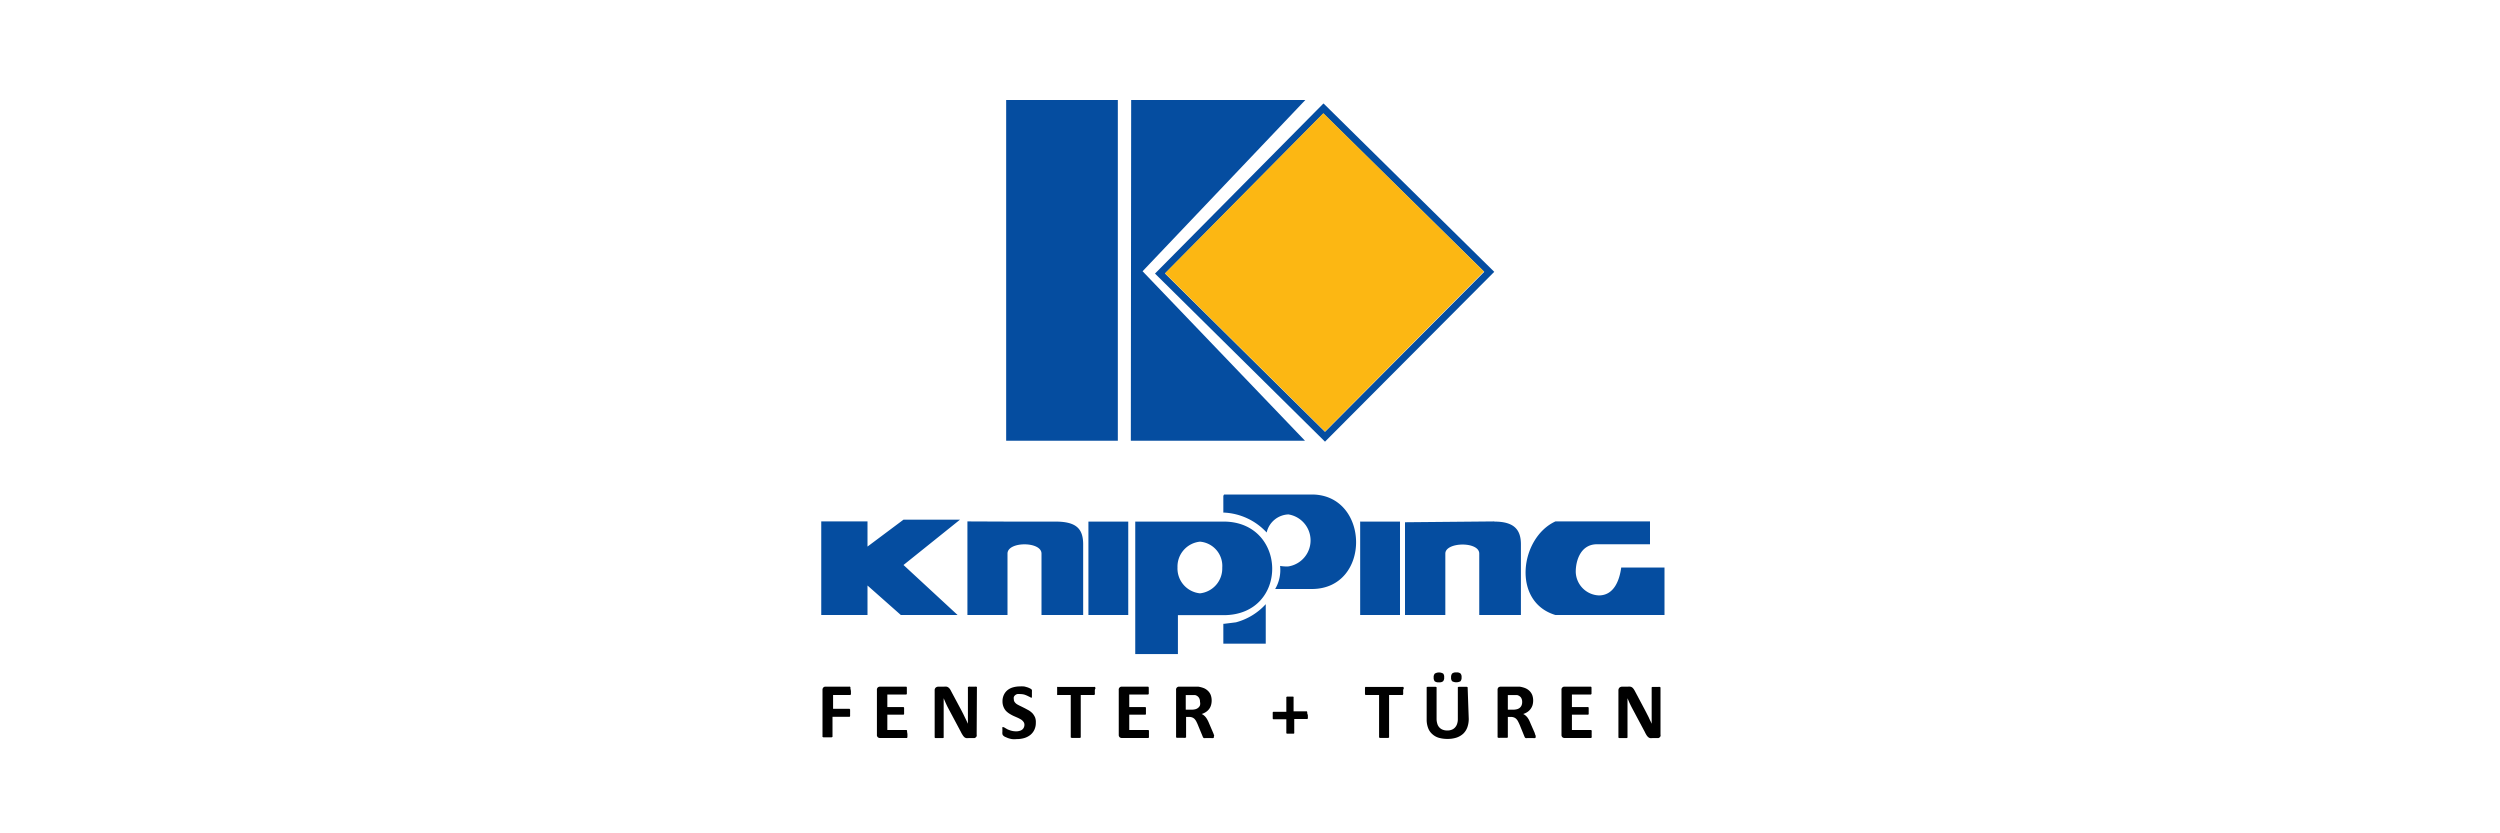 <svg id="Ebene_1" data-name="Ebene 1" xmlns="http://www.w3.org/2000/svg" viewBox="0 0 300 100"><defs><style>.cls-1{fill:#054da0;}.cls-1,.cls-2{fill-rule:evenodd;}.cls-2{fill:#fcb713;}</style></defs><path class="cls-1" d="M120.74,12h13.4V52.89h-13.4Zm15,0h20.9L137.11,32.55,156.6,52.89H135.7Zm23.1.43,20.47,20.19L159,53,138.6,32.83l20.2-20.4Zm19.27,20.19L159,51.82l-19.2-19,19-19.2Z"/><path class="cls-2" d="M178.07,32.58,159,51.79l-19.2-19,19-19.21Z"/><path class="cls-1" d="M104.1,65.59l4.32-3.23h6.78l-6.78,5.44,6.49,6H108.1l-4-3.54V73.8H98.55V62.57h5.55v3Zm16.78-3h5.76c2.5,0,3.34.84,3.34,2.74V73.8h-5V66.43c0-1.48-4.08-1.48-4.08,0V73.8h-4.81V62.57Zm58.43,0c2.42,0,3.2,1,3.2,2.74V73.8h-5V66.43c0-1.48-4.07-1.41-4.07,0V73.8h-4.84V62.67l10.74-.1Zm-48.7,0h4.78V73.8h-4.78Zm32.65,0H168V73.8h-4.78V62.57Zm31.29,5.51h5.19V73.8H186.65c-5.27-1.58-4.25-9.27,0-11.23H198v2.74h-6.35c-2,0-2.56,2-2.56,3.3a2.9,2.9,0,0,0,2.77,2.84C193.67,71.45,194.34,69.66,194.55,68.08Zm-58.32-5.51h10.6c7.69,0,7.87,11.23,0,11.23h-5.48v4.67h-5.12V62.57ZM144,65a2.92,2.92,0,0,1,2.67,3.12A3,3,0,0,1,144,71.2a3,3,0,0,1-2.7-3.12A3,3,0,0,1,144,65ZM152,63.9a7.46,7.46,0,0,0-5.13-2.39h-.07V59.44h.07v-.1h10.54c7,0,7.19,11.34,0,11.34h-4.39a4.47,4.47,0,0,0,.59-2.77,4.55,4.55,0,0,0,1,.06,3.16,3.16,0,0,0,0-6.24A2.79,2.79,0,0,0,152,63.9Zm-.11,8.6a7.41,7.41,0,0,1-3.58,2.18l-1.44.18h-.07v2.38h5.09V72.5Z"/><path d="M102.11,82.92a1.77,1.77,0,0,1,0,.24.54.54,0,0,1,0,.15l-.06.09a.11.11,0,0,1-.08,0h-2v1.66h1.9l.08,0,.06.08a.57.57,0,0,1,0,.16,1.44,1.44,0,0,1,0,.24,1.66,1.66,0,0,1,0,.24.57.57,0,0,1,0,.15.35.35,0,0,1-.06.09.13.13,0,0,1-.08,0H99.9v2.3a.2.2,0,0,1,0,.09.23.23,0,0,1-.11.07l-.19,0H99l-.19,0a.23.23,0,0,1-.11-.07.12.12,0,0,1,0-.09V82.8a.4.4,0,0,1,.11-.31A.39.39,0,0,1,99,82.4h2.91a.11.11,0,0,1,.08,0,.18.18,0,0,1,.06.08.53.53,0,0,1,0,.16A1.85,1.85,0,0,1,102.11,82.92Z"/><path d="M108.89,88.09a1.55,1.55,0,0,1,0,.23,1.3,1.3,0,0,1,0,.15.35.35,0,0,1-.06.09l-.08,0H105.6a.39.39,0,0,1-.26-.09.35.35,0,0,1-.11-.3V82.8a.37.37,0,0,1,.11-.31.39.39,0,0,1,.26-.09h3.09l.07,0a.15.15,0,0,1,.06.09.54.54,0,0,1,0,.15,1.63,1.63,0,0,1,0,.24,1.48,1.48,0,0,1,0,.22.39.39,0,0,1,0,.15.15.15,0,0,1-.06.09l-.07,0h-2.21v1.51h1.87a.13.13,0,0,1,.08,0,.28.28,0,0,1,.06.08.57.57,0,0,1,0,.15,1.4,1.4,0,0,1,0,.23,1.52,1.52,0,0,1,0,.23.49.49,0,0,1,0,.14.28.28,0,0,1-.06.08.12.12,0,0,1-.08,0h-1.87V87.6h2.23l.08,0a.35.35,0,0,1,.06.09s0,.09,0,.15A1.55,1.55,0,0,1,108.89,88.09Z"/><path d="M117.2,88.14a.59.59,0,0,1,0,.2.5.5,0,0,1-.1.14.51.51,0,0,1-.16.09l-.18,0h-.53a1.23,1.23,0,0,1-.29,0,.57.57,0,0,1-.23-.12,1.26,1.26,0,0,1-.19-.24,3.19,3.19,0,0,1-.22-.39l-1.54-2.89c-.09-.17-.18-.36-.27-.56l-.25-.58h0c0,.23,0,.46,0,.69s0,.46,0,.7v3.24a.11.11,0,0,1,0,.08s0,.05-.09.07l-.17,0h-.56l-.17,0a.22.22,0,0,1-.09-.07.19.19,0,0,1,0-.08V82.85a.42.42,0,0,1,.13-.34.5.5,0,0,1,.32-.11h.68a1.26,1.26,0,0,1,.3,0,.55.55,0,0,1,.22.1.91.91,0,0,1,.19.2,2.88,2.88,0,0,1,.17.31l1.21,2.26.21.41.19.39.19.39.18.39h0c0-.23,0-.46,0-.7s0-.47,0-.69v-2.9a.12.12,0,0,1,0-.09.2.2,0,0,1,.1-.07.6.6,0,0,1,.18,0h.55a.61.61,0,0,1,.17,0s.07,0,.08.07a.12.12,0,0,1,0,.09Z"/><path d="M124.3,86.73a1.9,1.9,0,0,1-.18.85,1.75,1.75,0,0,1-.49.62,2.19,2.19,0,0,1-.73.37,3.14,3.14,0,0,1-.89.12,2.76,2.76,0,0,1-.59,0,3.17,3.17,0,0,1-.49-.13l-.35-.15a.93.93,0,0,1-.2-.15.39.39,0,0,1-.09-.17,1.57,1.57,0,0,1,0-.34,1.85,1.85,0,0,1,0-.25.35.35,0,0,1,0-.16.19.19,0,0,1,0-.09.16.16,0,0,1,.09,0,.51.51,0,0,1,.19.08l.31.18a3,3,0,0,0,.46.17,2.2,2.2,0,0,0,.61.08,1.31,1.31,0,0,0,.41-.06.81.81,0,0,0,.31-.15.67.67,0,0,0,.19-.25.72.72,0,0,0,.07-.33.56.56,0,0,0-.12-.36,1.08,1.08,0,0,0-.29-.27,4.13,4.13,0,0,0-.42-.22l-.48-.21a4.67,4.67,0,0,1-.49-.27,2.24,2.24,0,0,1-.42-.34,1.66,1.66,0,0,1-.29-.48,1.71,1.71,0,0,1-.12-.67,1.76,1.76,0,0,1,.17-.78,1.61,1.61,0,0,1,.44-.56,1.86,1.86,0,0,1,.66-.33,3,3,0,0,1,.81-.11,3.11,3.11,0,0,1,.43,0c.15,0,.29.06.42.09a2.06,2.06,0,0,1,.33.13.92.92,0,0,1,.2.12l.07.08a.24.24,0,0,1,0,.09.52.52,0,0,1,0,.14c0,.06,0,.13,0,.21s0,.17,0,.23,0,.12,0,.16a.36.36,0,0,1,0,.09.12.12,0,0,1-.09,0,.33.33,0,0,1-.16-.07l-.29-.14a2.74,2.74,0,0,0-.38-.15,1.88,1.88,0,0,0-.49-.06,1.23,1.23,0,0,0-.35,0,.65.65,0,0,0-.26.14.51.51,0,0,0-.15.21.58.58,0,0,0,0,.26.55.55,0,0,0,.11.36,1,1,0,0,0,.3.27c.13.07.27.15.43.22L123,85l.48.26a2.44,2.44,0,0,1,.43.35,2,2,0,0,1,.3.48A1.61,1.61,0,0,1,124.3,86.73Z"/><path d="M131.38,82.92c0,.09,0,.17,0,.23a.53.53,0,0,1,0,.16l-.06.09a.11.11,0,0,1-.08,0h-1.55v5a.16.16,0,0,1,0,.09.29.29,0,0,1-.1.06l-.19,0h-.61a.69.69,0,0,1-.19,0l-.11-.06a.16.16,0,0,1,0-.09v-5h-1.55a.11.11,0,0,1-.08,0,.19.19,0,0,1,0-.09.53.53,0,0,1,0-.16,1.55,1.55,0,0,1,0-.23,1.85,1.85,0,0,1,0-.25.53.53,0,0,1,0-.16.12.12,0,0,1,0-.08.11.11,0,0,1,.08,0h4.36a.11.11,0,0,1,.08,0,.18.18,0,0,1,.06.08.53.53,0,0,1,0,.16C131.37,82.74,131.38,82.82,131.38,82.92Z"/><path d="M137.87,88.09a1.55,1.55,0,0,1,0,.23.46.46,0,0,1,0,.15.15.15,0,0,1-.06.09l-.08,0h-3.1a.4.4,0,0,1-.27-.09.38.38,0,0,1-.11-.3V82.8a.35.35,0,0,1,.38-.4h3.08l.08,0,.06.09a.57.57,0,0,1,0,.15,1.44,1.44,0,0,1,0,.24,1.38,1.38,0,0,1,0,.22.43.43,0,0,1,0,.15l-.06.09-.08,0h-2.2v1.51h1.87a.11.11,0,0,1,.07,0,.12.12,0,0,1,.06.08.54.54,0,0,1,0,.15,1.55,1.55,0,0,1,0,.23,1.62,1.62,0,0,1,0,.23.47.47,0,0,1,0,.14.12.12,0,0,1-.06.08.1.1,0,0,1-.07,0h-1.87V87.6h2.22l.08,0a.15.15,0,0,1,.06.09.54.54,0,0,1,0,.15A1.55,1.55,0,0,1,137.87,88.09Z"/><path d="M145.66,88.42a.13.13,0,0,1,0,.09.17.17,0,0,1-.09.06,1,1,0,0,1-.21,0h-.7a.84.84,0,0,1-.19,0,.22.22,0,0,1-.09-.07.31.31,0,0,1-.05-.1L143.75,87c-.06-.16-.13-.29-.19-.42a1.44,1.44,0,0,0-.21-.3.8.8,0,0,0-.27-.18,1,1,0,0,0-.36-.07h-.39v2.36a.16.16,0,0,1,0,.09l-.1.06a.88.88,0,0,1-.2,0h-.6l-.2,0-.1-.06a.16.16,0,0,1,0-.09V82.8a.35.35,0,0,1,.38-.4h2l.29,0a3.28,3.28,0,0,1,.67.18,1.64,1.64,0,0,1,.5.34,1.34,1.34,0,0,1,.32.49,1.9,1.9,0,0,1,.11.66,2,2,0,0,1-.08.56,1.53,1.53,0,0,1-.23.46,1.6,1.6,0,0,1-.38.35,2,2,0,0,1-.51.24,1,1,0,0,1,.26.16,1.25,1.25,0,0,1,.23.23,1.84,1.84,0,0,1,.2.31,3,3,0,0,1,.19.4l.52,1.21.1.27A.83.83,0,0,1,145.66,88.42ZM144,84.22a.85.85,0,0,0-.14-.51.75.75,0,0,0-.45-.3l-.22,0h-.9v1.75H143a1.68,1.68,0,0,0,.47-.06.88.88,0,0,0,.33-.18.69.69,0,0,0,.2-.28A.87.87,0,0,0,144,84.22Z"/><path d="M156.94,85.83a1.4,1.4,0,0,1,0,.23.33.33,0,0,1,0,.15.16.16,0,0,1-.07.07.11.11,0,0,1-.08,0h-1.48v1.62a.11.11,0,0,1,0,.08.1.1,0,0,1-.08.06l-.15,0-.24,0-.24,0-.15,0a.15.15,0,0,1-.09-.06.19.19,0,0,1,0-.08V86.31h-1.48a.11.11,0,0,1-.08,0,.16.16,0,0,1-.07-.07.54.54,0,0,1,0-.15,1.4,1.4,0,0,1,0-.23,1.38,1.38,0,0,1,0-.22.33.33,0,0,1,0-.15.11.11,0,0,1,.06-.07.09.09,0,0,1,.07,0h1.5V83.75a.24.24,0,0,1,0-.09.22.22,0,0,1,.09-.07l.15,0H155l.15,0s.07,0,.08.07a.14.14,0,0,1,0,.09v1.61h1.5a.11.11,0,0,1,.07,0,.11.11,0,0,1,.06.07.33.33,0,0,1,0,.15A1.38,1.38,0,0,1,156.94,85.83Z"/><path d="M168.38,82.92c0,.09,0,.17,0,.23a.53.53,0,0,1,0,.16l-.06.09a.11.11,0,0,1-.08,0h-1.55v5a.16.16,0,0,1,0,.09.29.29,0,0,1-.1.06l-.19,0h-.61l-.2,0-.1-.06a.16.16,0,0,1,0-.09v-5h-1.55a.11.11,0,0,1-.08,0,.35.35,0,0,1-.06-.09,1.57,1.57,0,0,1,0-.16,1.55,1.55,0,0,1,0-.23,1.85,1.85,0,0,1,0-.25,1.57,1.57,0,0,1,0-.16.18.18,0,0,1,.06-.08.11.11,0,0,1,.08,0h4.36a.11.11,0,0,1,.08,0,.18.18,0,0,1,.06.08.53.53,0,0,1,0,.16C168.37,82.74,168.38,82.82,168.38,82.92Z"/><path d="M176.25,86.28a3,3,0,0,1-.17,1,2,2,0,0,1-.49.76,2.26,2.26,0,0,1-.8.47,3.4,3.4,0,0,1-1.1.16,3.76,3.76,0,0,1-1.05-.14,2,2,0,0,1-.78-.45,1.78,1.78,0,0,1-.49-.73,2.77,2.77,0,0,1-.17-1V82.57a.16.16,0,0,1,0-.09.29.29,0,0,1,.1-.06l.19,0h.61l.19,0a.29.29,0,0,1,.1.06.12.12,0,0,1,0,.09v3.65a2,2,0,0,0,.09.64,1.07,1.07,0,0,0,.66.71,1.51,1.51,0,0,0,.53.09,1.44,1.44,0,0,0,.53-.09,1,1,0,0,0,.4-.27,1.14,1.14,0,0,0,.25-.43,1.72,1.72,0,0,0,.09-.58V82.57a.16.16,0,0,1,0-.09.21.21,0,0,1,.1-.06l.19,0h.6l.19,0,.1.06a.16.16,0,0,1,0,.09Zm-2.95-5a.64.64,0,0,1-.13.47.7.7,0,0,1-.5.13.76.76,0,0,1-.5-.12.68.68,0,0,1-.13-.46.64.64,0,0,1,.14-.47,1,1,0,0,1,1,0A.59.59,0,0,1,173.3,81.25Zm2.09,0a.69.69,0,0,1-.13.47,1.06,1.06,0,0,1-1,0,.63.63,0,0,1-.13-.46.69.69,0,0,1,.13-.47.71.71,0,0,1,.5-.13.7.7,0,0,1,.5.13A.59.59,0,0,1,175.39,81.25Z"/><path d="M184.28,88.42a.24.24,0,0,1,0,.09l-.09.06a1,1,0,0,1-.21,0h-.7a.84.84,0,0,1-.19,0,.2.2,0,0,1-.1-.07.93.93,0,0,1-.05-.1L182.37,87c-.07-.16-.13-.29-.2-.42a1.14,1.14,0,0,0-.21-.3.8.8,0,0,0-.27-.18,1,1,0,0,0-.35-.07h-.4v2.36a.16.16,0,0,1,0,.09.29.29,0,0,1-.1.06l-.19,0H180a.69.69,0,0,1-.19,0l-.1-.06a.16.16,0,0,1,0-.09V82.8a.4.4,0,0,1,.1-.31.44.44,0,0,1,.27-.09h2l.29,0a3.11,3.11,0,0,1,.67.18,1.69,1.69,0,0,1,.51.34,1.49,1.49,0,0,1,.32.49,1.9,1.9,0,0,1,.11.66,2,2,0,0,1-.08.56,1.55,1.55,0,0,1-.61.81,2,2,0,0,1-.51.24,1.22,1.22,0,0,1,.26.16,1.66,1.66,0,0,1,.23.23,2.79,2.79,0,0,1,.2.31c.06.12.12.25.18.4l.53,1.21c0,.13.08.21.09.27A.39.39,0,0,1,184.28,88.42Zm-1.62-4.2a.93.93,0,0,0-.14-.51.81.81,0,0,0-.46-.3l-.21,0h-.91v1.75h.64a1.63,1.63,0,0,0,.47-.06.85.85,0,0,0,.34-.18.8.8,0,0,0,.2-.28A1.06,1.06,0,0,0,182.66,84.22Z"/><path d="M191,88.09c0,.09,0,.17,0,.23a.46.46,0,0,1,0,.15.2.2,0,0,1-.06.09l-.08,0h-3.1a.4.4,0,0,1-.27-.09.38.38,0,0,1-.11-.3V82.8a.35.35,0,0,1,.38-.4h3.08l.08,0a.35.35,0,0,1,.06.09.57.57,0,0,1,0,.15,1.63,1.63,0,0,1,0,.24,1.48,1.48,0,0,1,0,.22.43.43,0,0,1,0,.15.35.35,0,0,1-.06.09l-.08,0h-2.21v1.51h1.87a.11.11,0,0,1,.08,0,.12.12,0,0,1,.06.08.54.54,0,0,1,0,.15,1.55,1.55,0,0,1,0,.23,1.62,1.62,0,0,1,0,.23.47.47,0,0,1,0,.14.12.12,0,0,1-.06.08.11.11,0,0,1-.08,0h-1.87V87.6h2.23l.08,0a.2.2,0,0,1,.06.09.54.54,0,0,1,0,.15C191,87.92,191,88,191,88.09Z"/><path d="M199.26,88.14a.42.42,0,0,1,0,.2.36.36,0,0,1-.1.14.38.38,0,0,1-.15.09l-.18,0h-.54a1.23,1.23,0,0,1-.29,0,.53.53,0,0,1-.22-.12,1,1,0,0,1-.2-.24,3.3,3.3,0,0,1-.21-.39l-1.54-2.89c-.09-.17-.18-.36-.28-.56l-.25-.58h0c0,.23,0,.46,0,.69s0,.46,0,.7v3.24a.11.11,0,0,1,0,.08.22.22,0,0,1-.09.07l-.18,0h-.56l-.17,0a.22.22,0,0,1-.09-.07.19.19,0,0,1,0-.08V82.85a.46.46,0,0,1,.13-.34.52.52,0,0,1,.33-.11h.67a1.26,1.26,0,0,1,.3,0,.6.6,0,0,1,.23.1,1.2,1.2,0,0,1,.18.2,2.84,2.84,0,0,1,.18.31l1.2,2.26.21.41.2.39q.09.21.18.39c.07.13.12.26.18.39h0l0-.7V82.59a.12.12,0,0,1,0-.09.22.22,0,0,1,.09-.07l.18,0H199a.53.53,0,0,1,.17,0,.22.22,0,0,1,.09.07.2.2,0,0,1,0,.09Z"/></svg>